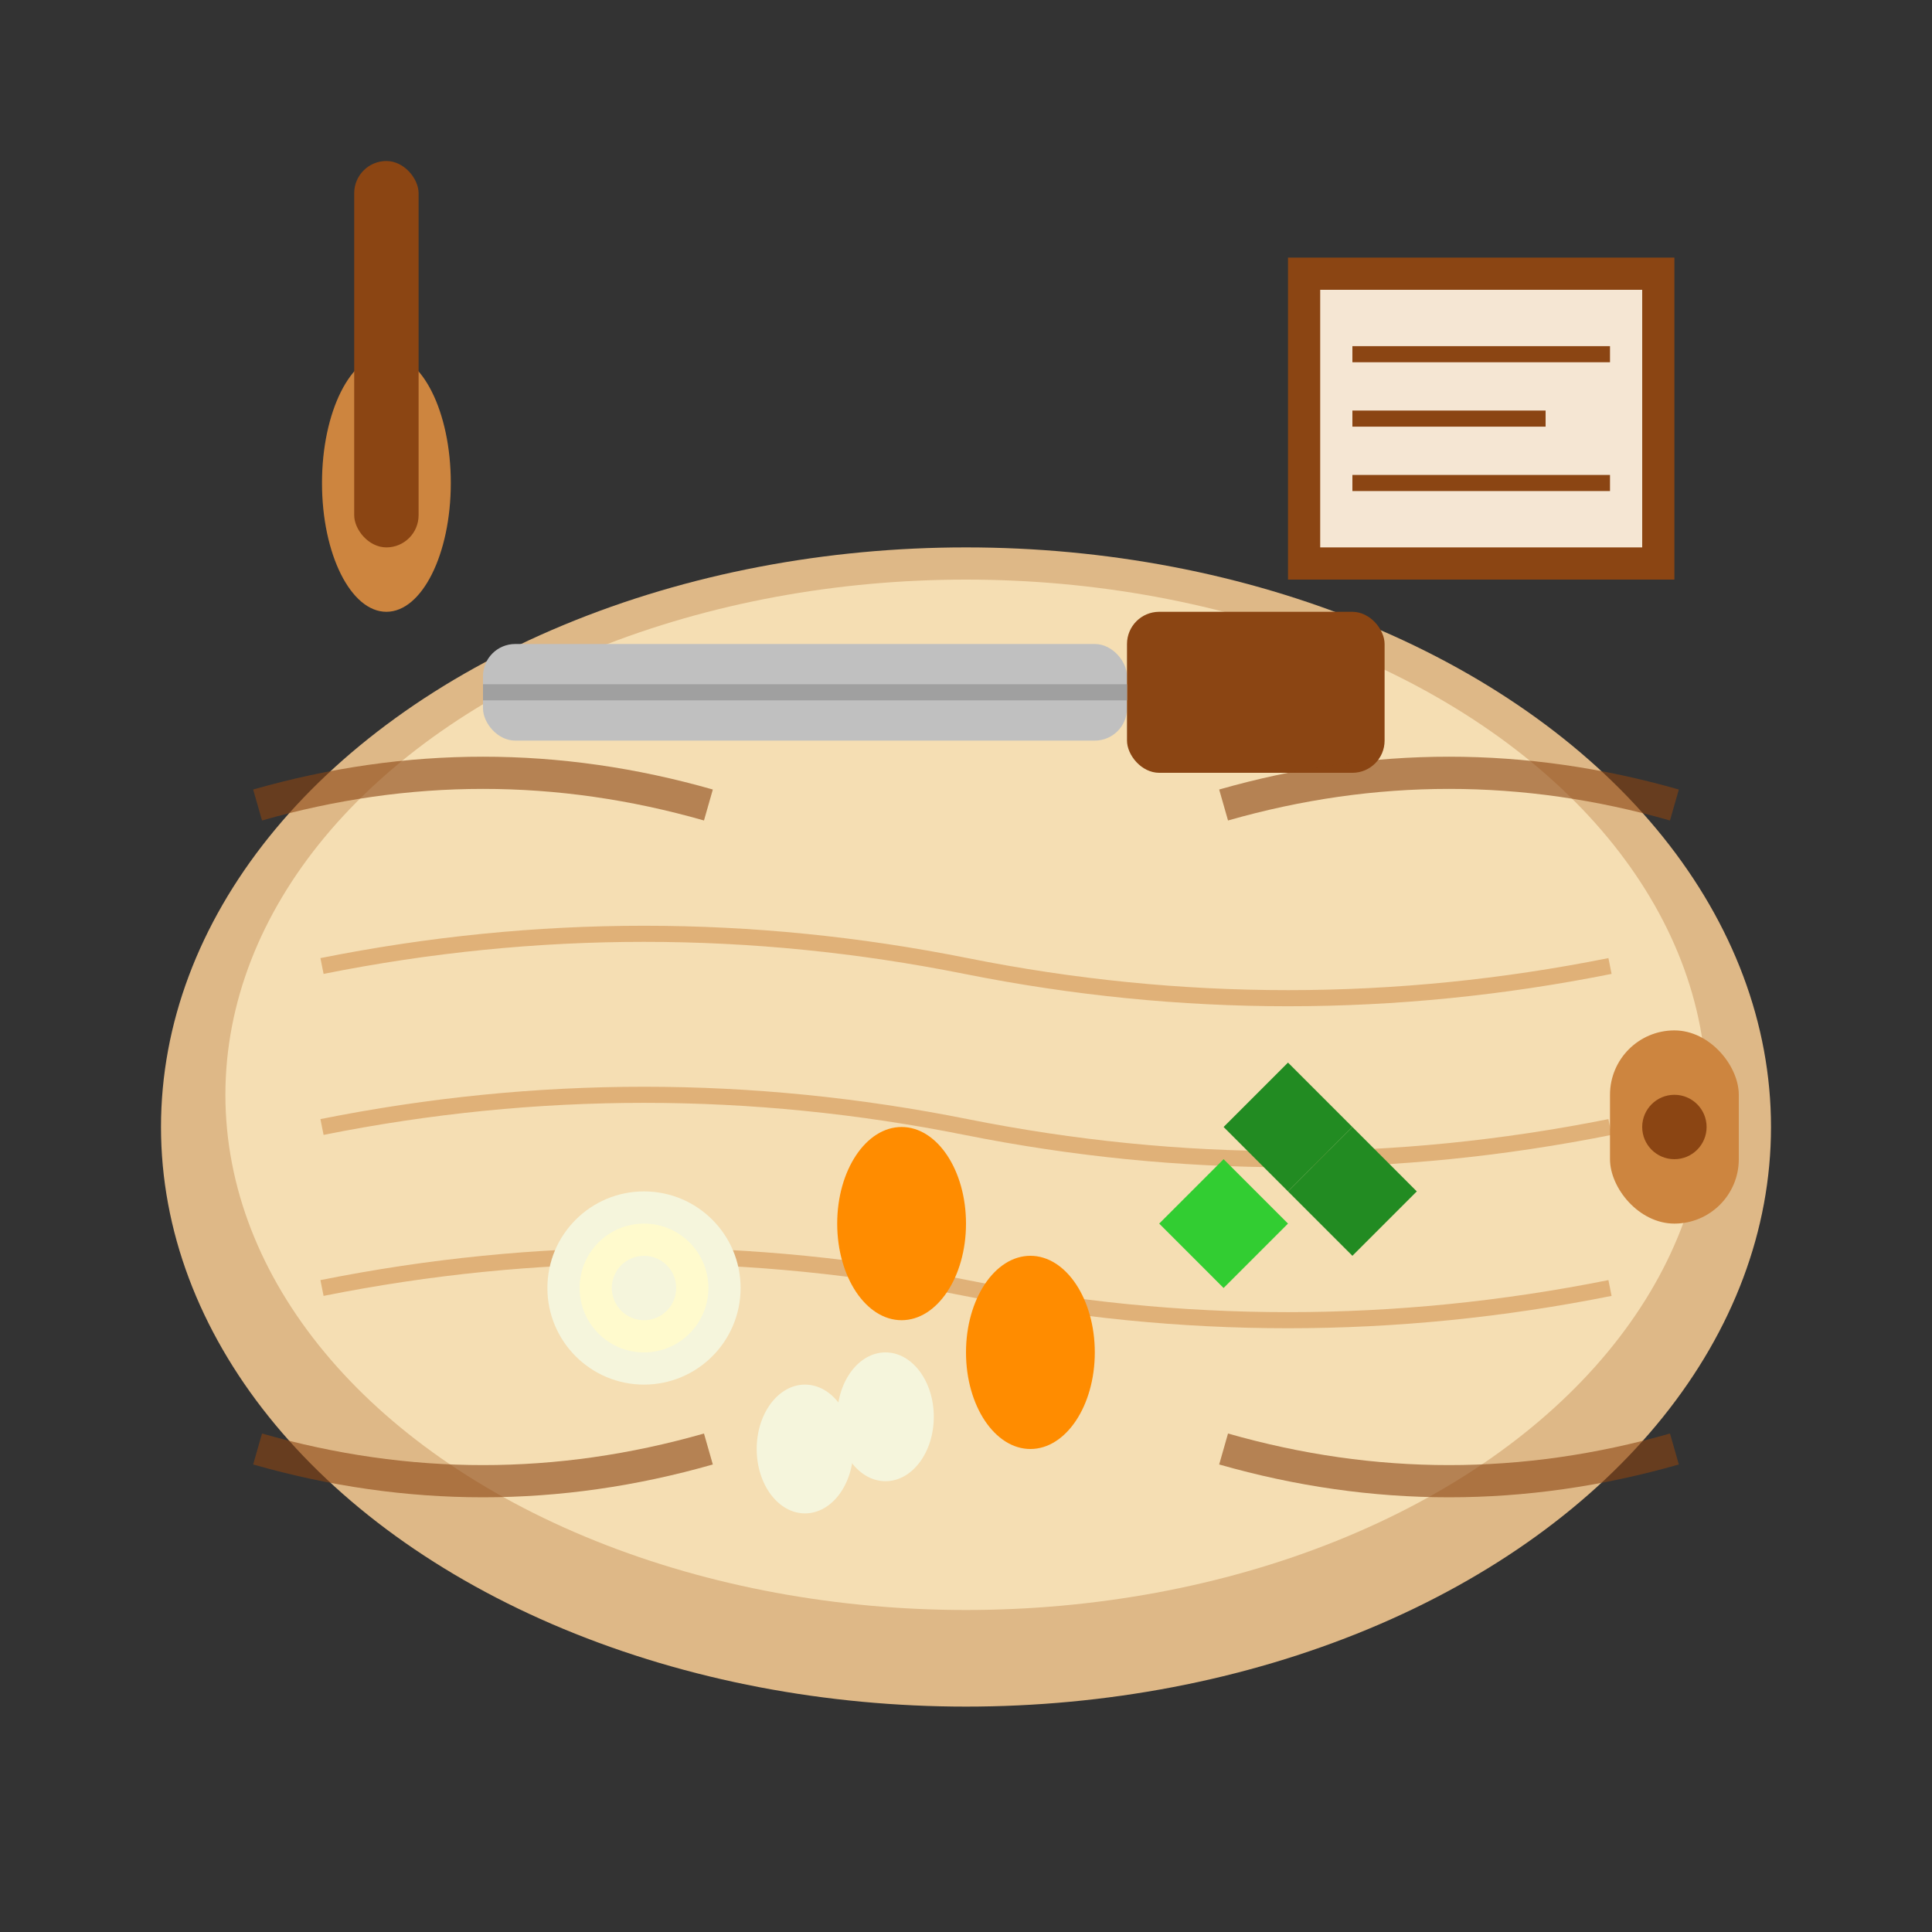 <svg width="60" height="60" viewBox="0 0 60 60" fill="none" xmlns="http://www.w3.org/2000/svg">
  <rect x="0" y="0" width="60" height="60" fill="#333333" stroke="none"/>
  <!-- Cutting board -->
  <ellipse cx="30" cy="35" rx="25" ry="18" fill="#DEB887"/>
  <ellipse cx="30" cy="34" rx="23" ry="16" fill="#F5DEB3"/>
  
  <!-- Wood grain texture -->
  <path d="M10 30 Q 20 28 30 30 Q 40 32 50 30" stroke="#CD853F" stroke-width="0.5" opacity="0.5"/>
  <path d="M10 35 Q 20 33 30 35 Q 40 37 50 35" stroke="#CD853F" stroke-width="0.5" opacity="0.5"/>
  <path d="M10 40 Q 20 38 30 40 Q 40 42 50 40" stroke="#CD853F" stroke-width="0.5" opacity="0.5"/>
  
  <!-- Knife -->
  <rect x="15" y="20" width="20" height="3" fill="#C0C0C0" rx="1"/>
  <rect x="35" y="19" width="8" height="5" fill="#8B4513" rx="1"/>
  <line x1="15" y1="21.5" x2="35" y2="21.5" stroke="#A0A0A0" stroke-width="0.5"/>
  
  <!-- Chopped vegetables -->
  <!-- Onion slices -->
  <circle cx="20" cy="40" r="3" fill="#F5F5DC"/>
  <circle cx="20" cy="40" r="2" fill="#FFFACD"/>
  <circle cx="20" cy="40" r="1" fill="#F5F5DC"/>
  
  <!-- Carrot pieces -->
  <ellipse cx="28" cy="38" rx="2" ry="3" fill="#FF8C00"/>
  <ellipse cx="32" cy="42" rx="2" ry="3" fill="#FF8C00"/>
  
  <!-- Herbs -->
  <path d="M38 35 L40 33 L42 35 L40 37 Z" fill="#228B22"/>
  <path d="M40 37 L42 35 L44 37 L42 39 Z" fill="#228B22"/>
  <path d="M36 38 L38 36 L40 38 L38 40 Z" fill="#32CD32"/>
  
  <!-- Garlic -->
  <ellipse cx="25" cy="45" rx="1.5" ry="2" fill="#F5F5DC"/>
  <ellipse cx="27.5" cy="44" rx="1.5" ry="2" fill="#F5F5DC"/>
  
  <!-- Cutting board handle -->
  <rect x="50" y="32" width="4" height="6" fill="#CD853F" rx="2"/>
  <circle cx="52" cy="35" r="1" fill="#8B4513"/>
  
  <!-- Traditional pattern on board edge -->
  <path d="M8 25 Q 15 23 22 25" stroke="#8B4513" stroke-width="1" fill="none" opacity="0.6"/>
  <path d="M38 25 Q 45 23 52 25" stroke="#8B4513" stroke-width="1" fill="none" opacity="0.6"/>
  <path d="M8 45 Q 15 47 22 45" stroke="#8B4513" stroke-width="1" fill="none" opacity="0.6"/>
  <path d="M38 45 Q 45 47 52 45" stroke="#8B4513" stroke-width="1" fill="none" opacity="0.6"/>
  
  <!-- Workshop tools -->
  <!-- Wooden spoon -->
  <ellipse cx="12" cy="15" rx="2" ry="4" fill="#CD853F"/>
  <rect x="11" y="5" width="2" height="12" fill="#8B4513" rx="1"/>
  
  <!-- Recipe book -->
  <rect x="40" y="8" width="12" height="10" fill="#8B4513"/>
  <rect x="41" y="9" width="10" height="8" fill="#F5E6D3"/>
  <line x1="42" y1="11" x2="50" y2="11" stroke="#8B4513" stroke-width="0.5"/>
  <line x1="42" y1="13" x2="48" y2="13" stroke="#8B4513" stroke-width="0.5"/>
  <line x1="42" y1="15" x2="50" y2="15" stroke="#8B4513" stroke-width="0.5"/>
</svg>
